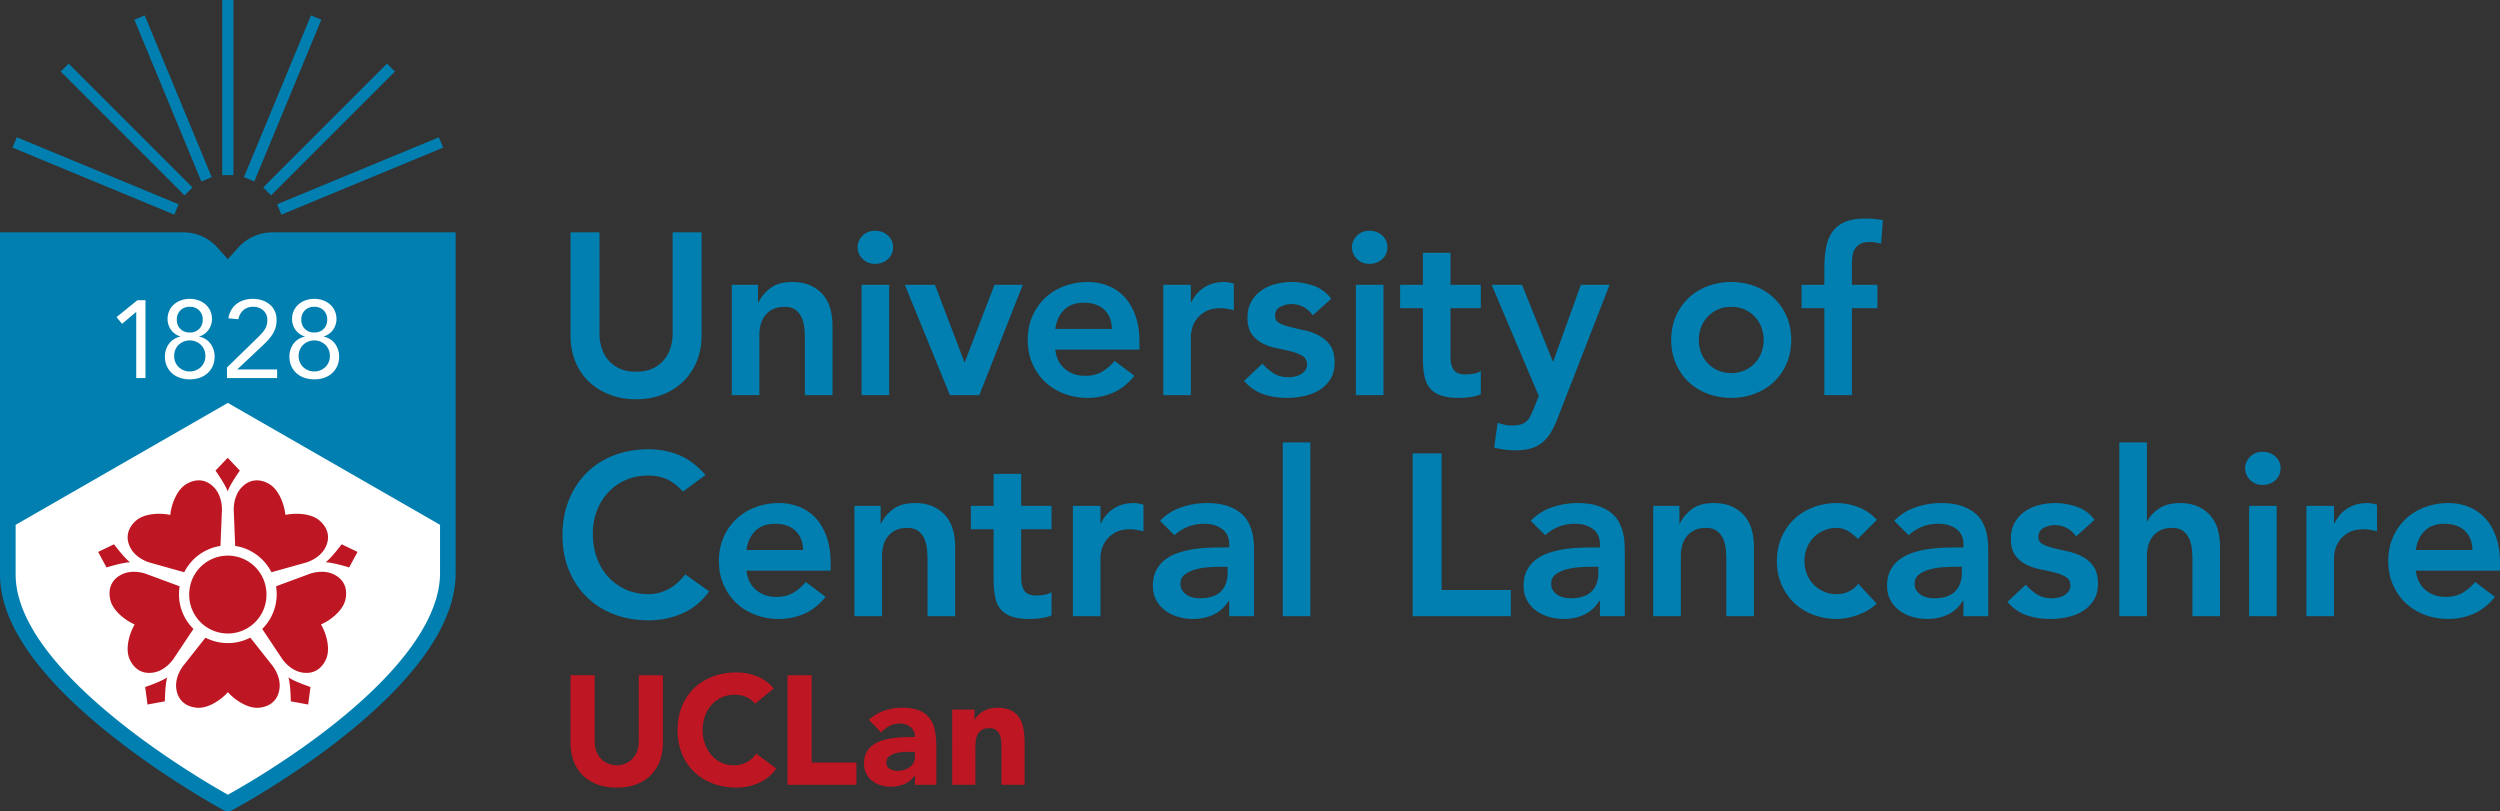 <svg xmlns="http://www.w3.org/2000/svg" width="473.415" height="153.659" viewBox="0, 0, 473.415, 153.659"><rect x="0" y="0" width="473.415" height="153.659" fill="#333333" stroke="none"/><path d="M125.533 140.615c0 1.23-.185 2.363-.556 3.398a7.48 7.48 0 0 1-1.655 2.698c-.733.761-1.647 1.357-2.741 1.788-1.094.428-2.354.643-3.781.643-1.446 0-2.715-.215-3.809-.643-1.095-.431-2.008-1.027-2.741-1.788a7.48 7.48 0 0 1-1.655-2.698c-.372-1.035-.557-2.168-.557-3.398v-12.749h4.573v12.573c0 .644.101 1.241.306 1.788.205.547.493 1.021.866 1.42.371.403.815.714 1.332.939a4.198 4.198 0 0 0 1.685.337 4.1 4.1 0 0 0 1.671-.337 3.941 3.941 0 0 0 1.318-.939c.371-.399.66-.873.865-1.42a5.06 5.06 0 0 0 .307-1.788v-12.573h4.572zm17.461-7.356a4.487 4.487 0 0 0-1.656-1.261c-.655-.293-1.412-.438-2.271-.438-.86 0-1.656.166-2.388.498a5.716 5.716 0 0 0-1.905 1.391 6.459 6.459 0 0 0-1.26 2.125 7.616 7.616 0 0 0-.455 2.666c0 .978.151 1.872.455 2.683a6.64 6.64 0 0 0 1.245 2.109 5.6 5.6 0 0 0 1.861 1.392c.713.333 1.48.499 2.3.499.938 0 1.768-.195 2.491-.586a4.964 4.964 0 0 0 1.788-1.641l3.81 2.842c-.879 1.231-1.993 2.139-3.341 2.725a10.342 10.342 0 0 1-4.162.879c-1.621 0-3.116-.254-4.483-.761-1.368-.508-2.55-1.236-3.547-2.184-.996-.947-1.772-2.095-2.329-3.443-.557-1.349-.835-2.852-.835-4.514 0-1.66.278-3.165.835-4.512.557-1.349 1.333-2.495 2.329-3.444.997-.947 2.179-1.674 3.547-2.183 1.367-.508 2.862-.762 4.483-.762.586 0 1.197.054 1.832.161.635.109 1.26.28 1.875.513a8.376 8.376 0 0 1 1.774.938c.566.391 1.073.87 1.524 1.436zm6.139-5.393h4.572v16.528h8.469v4.221h-13.041zm23.043 14.507c-.333 0-.747.015-1.245.044a6.21 6.21 0 0 0-1.436.249c-.46.137-.85.342-1.173.615-.322.274-.483.654-.483 1.143 0 .527.225.919.674 1.173.45.254.918.38 1.407.38.429 0 .844-.058 1.245-.175a3.707 3.707 0 0 0 1.07-.498c.312-.215.561-.489.747-.822.186-.332.278-.721.278-1.172v-.937zm1.084 4.454h-.058a4.124 4.124 0 0 1-1.949 1.641 6.7 6.7 0 0 1-2.564.499 6.573 6.573 0 0 1-1.92-.28 4.803 4.803 0 0 1-1.626-.835 4.027 4.027 0 0 1-1.113-1.376c-.274-.547-.411-1.182-.411-1.906 0-.82.151-1.513.454-2.081a4.074 4.074 0 0 1 1.231-1.406 6.145 6.145 0 0 1 1.773-.864 12.878 12.878 0 0 1 2.066-.454 19.516 19.516 0 0 1 2.139-.176c.713-.02 1.373-.029 1.978-.029 0-.782-.278-1.403-.834-1.862-.558-.459-1.217-.688-1.979-.688a4.3 4.3 0 0 0-1.978.454 5.445 5.445 0 0 0-1.597 1.245l-2.344-2.402a8.055 8.055 0 0 1 2.872-1.715 10.258 10.258 0 0 1 3.399-.572c1.29 0 2.349.163 3.18.484.83.322 1.494.797 1.992 1.422.498.625.845 1.391 1.041 2.301.195.908.293 1.958.293 3.15v7.238h-4.045zm7.053-12.455h4.22v1.935h.059a3.54 3.54 0 0 1 .586-.821c.254-.274.557-.517.908-.733a5.156 5.156 0 0 1 1.202-.527c.45-.137.938-.206 1.466-.206 1.112 0 2.012.172 2.696.513a3.928 3.928 0 0 1 1.597 1.421c.38.606.639 1.319.775 2.141.138.819.206 1.71.206 2.666v7.854h-4.396v-6.974c0-.412-.015-.836-.043-1.276a4.06 4.06 0 0 0-.264-1.216 2.113 2.113 0 0 0-.674-.909c-.304-.233-.737-.35-1.305-.35-.566 0-1.025.101-1.377.306a2.1 2.1 0 0 0-.806.822 3.322 3.322 0 0 0-.366 1.157 9.897 9.897 0 0 0-.088 1.347v7.093h-4.396z" fill="#BE1622"/><path d="M51.579 43.999c-2.332 0-4.523.908-6.227 2.615l-2.209 2.468-2.265-2.527a8.669 8.669 0 0 0-6.17-2.556H0v64.799c0 9.164 7.198 19.495 21.394 30.708 10.397 8.212 20.942 13.92 21.047 13.975a1.47 1.47 0 0 0 1.4.003c1.733-.923 42.446-22.897 42.446-44.946V43.999z" fill="#007FB0"/><path d="M2.96 99.383v9.415c0 3.944 1.629 8.282 4.842 12.894 3.4 4.879 8.59 10.091 15.428 15.492 8.653 6.835 17.432 11.912 19.92 13.307 2.589-1.431 11.791-6.687 20.709-13.864 12.737-10.249 19.469-19.962 19.469-28.089v-9.155L43.144 76.298zm24.588-27.795h-1.749V59.093h-.042l-2.644 2.228-1.042-1.27 3.957-3.207h1.52zm5.931-11.058c0 .708.225 1.292.676 1.75.451.458 1.045.687 1.781.687.735 0 1.329-.229 1.78-.687.451-.458.678-1.042.678-1.75s-.227-1.292-.678-1.749c-.451-.458-1.045-.688-1.78-.688-.736 0-1.33.23-1.781.688-.451.457-.676 1.041-.676 1.749m-.5 6.872c0 .431.076.826.229 1.188.152.359.364.669.635.926s.583.458.937.604c.354.146.74.219 1.156.219a3.001 3.001 0 0 0 2.093-.823c.27-.257.482-.567.635-.926.152-.362.229-.757.229-1.188 0-.43-.077-.826-.229-1.186a2.729 2.729 0 0 0-.635-.927 3.004 3.004 0 0 0-2.093-.823 3.005 3.005 0 0 0-2.093.823 2.7 2.7 0 0 0-.635.927c-.153.36-.229.756-.229 1.186m-1.25-6.955c0-.584.107-1.11.323-1.584.215-.471.51-.875.885-1.207a4.087 4.087 0 0 1 1.333-.78 4.812 4.812 0 0 1 1.666-.282c.597 0 1.152.094 1.666.282.513.187.958.447 1.333.78.375.332.669.736.885 1.207.215.474.323 1 .323 1.584a3.4 3.4 0 0 1-.167 1.041 3.454 3.454 0 0 1-1.239 1.729 2.887 2.887 0 0 1-1.01.478v.042c.444.096.847.261 1.208.49.36.229.666.51.916.843.25.332.444.711.583 1.135.139.424.209.864.209 1.322 0 .667-.122 1.267-.365 1.802a4.018 4.018 0 0 1-1 1.364 4.325 4.325 0 0 1-1.499.854 5.739 5.739 0 0 1-1.843.29 5.735 5.735 0 0 1-1.843-.29 4.316 4.316 0 0 1-1.499-.854 4.005 4.005 0 0 1-1-1.364c-.243-.535-.364-1.135-.364-1.802 0-.458.069-.898.208-1.322a3.88 3.88 0 0 1 .583-1.135c.25-.333.555-.614.916-.843a3.696 3.696 0 0 1 1.208-.49v-.042a2.887 2.887 0 0 1-1.01-.478 3.433 3.433 0 0 1-1.239-1.729 3.4 3.4 0 0 1-.167-1.041m11.254 9.142l5.56-5.415c.347-.333.652-.642.916-.926.264-.284.482-.562.656-.833.174-.271.302-.552.386-.844.083-.291.124-.617.124-.979a2.49 2.49 0 0 0-.208-1.041 2.314 2.314 0 0 0-.572-.78 2.614 2.614 0 0 0-.854-.5 3.074 3.074 0 0 0-1.052-.178c-.75 0-1.368.216-1.853.646-.486.431-.799 1-.937 1.708l-1.895-.167a4.618 4.618 0 0 1 .551-1.593c.271-.465.611-.85 1.021-1.156a4.544 4.544 0 0 1 1.385-.697 5.567 5.567 0 0 1 1.666-.24c.61 0 1.187.087 1.728.261a4.321 4.321 0 0 1 1.427.759c.409.334.735.75.978 1.25s.365 1.076.365 1.728c0 .583-.08 1.111-.24 1.583-.16.472-.375.906-.645 1.302a8.78 8.78 0 0 1-.917 1.124c-.34.354-.697.705-1.072 1.052l-4.54 4.269v.042h7.518v1.624h-9.496zm14.07-9.059c0 .708.226 1.292.677 1.75.45.458 1.044.687 1.781.687.735 0 1.329-.229 1.78-.687.45-.458.677-1.042.677-1.75s-.227-1.292-.677-1.749c-.451-.458-1.045-.688-1.78-.688-.737 0-1.331.23-1.781.688-.451.457-.677 1.041-.677 1.749m-.5 6.872c0 .431.076.826.229 1.188.153.359.365.669.635.926a3.006 3.006 0 0 0 2.094.823 3 3 0 0 0 2.092-.823c.271-.257.482-.567.636-.926.152-.362.229-.757.229-1.188 0-.43-.077-.826-.229-1.186a2.731 2.731 0 0 0-.636-.927 3.004 3.004 0 0 0-2.092-.823 3.006 3.006 0 0 0-2.094.823c-.27.257-.482.565-.635.927-.153.36-.229.756-.229 1.186m-1.25-6.955c0-.584.108-1.11.323-1.584.216-.471.51-.875.885-1.207a4.081 4.081 0 0 1 1.334-.78 4.804 4.804 0 0 1 1.666-.282 4.82 4.82 0 0 1 1.666.282c.513.187.957.447 1.332.78.375.332.669.736.885 1.207.215.474.323 1 .323 1.584 0 .347-.056.694-.166 1.041a3.449 3.449 0 0 1-1.24 1.729 2.887 2.887 0 0 1-1.01.478v.042c.444.096.847.261 1.208.49.361.229.667.51.917.843.249.332.443.711.583 1.135.138.424.208.864.208 1.322 0 .667-.122 1.267-.365 1.802a4.028 4.028 0 0 1-.999 1.364 4.33 4.33 0 0 1-1.5.854c-.576.194-1.19.29-1.842.29a5.74 5.74 0 0 1-1.844-.29 4.316 4.316 0 0 1-1.499-.854 4.018 4.018 0 0 1-1-1.364c-.243-.535-.364-1.135-.364-1.802 0-.458.069-.898.208-1.322a3.88 3.88 0 0 1 .583-1.135c.25-.333.555-.614.916-.843a3.692 3.692 0 0 1 1.209-.49v-.042a2.892 2.892 0 0 1-1.011-.478 3.433 3.433 0 0 1-1.239-1.729 3.4 3.4 0 0 1-.167-1.041" fill="#FFF"/><path d="M53.284 40.644l-.813-1.963 30.634-12.689.813 1.963zm-1.939-3.649l-1.502-1.502 23.446-23.447 1.503 1.503zm-3.188-2.628l-1.963-.813L58.883 2.919l1.963.814zm-3.951-1.209h-2.125V0h2.125zm-6.076 1.209L25.441 3.733l1.963-.814 12.689 30.635zm-3.188 2.628L11.496 13.549l1.503-1.503 23.446 23.447zm-1.939 3.649L2.369 27.955l.813-1.963 30.634 12.689z" fill="#007FB0"/><path d="M27.49 130.098l.442 3.314 3.289-.604s.034-3.229.448-4.539c-1.118.799-4.179 1.829-4.179 1.829m-5.894-27.028l-3.015 1.443 1.591 2.942s3.081-.965 4.456-.977c-1.107-.816-3.032-3.408-3.032-3.408m19.211-13.955l2.305-2.422 2.305 2.422s-1.87 2.633-2.305 3.936c-.435-1.303-2.305-3.936-2.305-3.936m23.885 13.955l3.016 1.443-1.591 2.942s-3.082-.965-4.457-.977h.001-.001c1.106-.816 3.032-3.408 3.032-3.408m-5.895 27.028l-.442 3.314-3.288-.604s-.035-3.229-.449-4.539c1.118.799 4.179 1.829 4.179 1.829m-14.26-26.717a9.261 9.261 0 0 1 6.867 4.982l6.467-1.815s2.526-.639 3.676-2.739c1.181-2.159.378-4.021-1.052-5.25-1.426-1.226-4.162-1.531-6.452-1.049l-.008.011.007-.011c-.248-2.327-1.383-4.834-2.99-5.812-1.611-.98-3.63-1.168-5.318.622-1.643 1.743-1.469 4.342-1.469 4.342zm-16.121 3.167l6.467 1.815a9.261 9.261 0 0 1 6.867-4.982l.272-6.719s.174-2.599-1.469-4.342c-1.688-1.79-3.706-1.602-5.318-.622-1.606.978-2.742 3.485-2.99 5.812l.008.011-.009-.011c-2.29-.482-5.025-.177-6.452 1.049-1.43 1.229-2.232 3.091-1.052 5.25 1.15 2.1 3.676 2.739 3.676 2.739m18.98 14.196a9.201 9.201 0 0 1-4.252 1.036 9.214 9.214 0 0 1-4.237-1.027l-4.161 5.265s-1.669 2.001-1.364 4.377c.313 2.441 2.057 3.475 3.936 3.628 1.875.155 4.268-1.207 5.836-2.943l.001-.014v.014c1.569 1.736 3.962 3.098 5.836 2.943 1.88-.153 3.623-1.187 3.936-3.628.305-2.376-1.364-4.377-1.364-4.377zm15.765-11.997c-2.166-1.024-4.583-.056-4.583-.056l-6.306 2.334a9.225 9.225 0 0 1-2.616 8.074l3.724 5.586s1.387 2.206 3.741 2.65c2.418.456 3.94-.882 4.667-2.622.726-1.736.171-4.432-.996-6.46l-.013-.005.013.004c2.137-.955 4.17-2.811 4.603-4.641.435-1.835-.01-3.812-2.234-4.864m-29.269 3.782c0-.512.043-1.015.124-1.503l-6.306-2.334s-2.419-.969-4.584.056c-2.224 1.052-2.669 3.029-2.234 4.864.433 1.83 2.467 3.686 4.603 4.641l.013-.004-.013.005c-1.166 2.027-1.722 4.724-.997 6.46.728 1.739 2.25 3.078 4.668 2.622 2.354-.445 3.741-2.65 3.741-2.65l3.724-5.587a9.223 9.223 0 0 1-2.739-6.57" fill="#BE1622"/><path d="M35.833 112.529a7.31 7.31 0 1 1 14.622 0 7.312 7.312 0 1 1-14.622 0" fill="#BE1622"/><path d="M132.856 63.505c0 1.857-.32 3.534-.958 5.028-.639 1.496-1.51 2.765-2.612 3.81-1.104 1.045-2.41 1.851-3.919 2.417-1.509.566-3.149.849-4.92.849s-3.411-.283-4.92-.849c-1.509-.566-2.823-1.372-3.94-2.417-1.118-1.045-1.989-2.314-2.612-3.81-.625-1.494-.936-3.171-.936-5.028V43.999h5.485v19.332c0 .755.116 1.545.349 2.373a6.652 6.652 0 0 0 1.153 2.285c.537.697 1.248 1.27 2.134 1.72.885.451 1.981.675 3.287.675 1.306 0 2.402-.224 3.287-.675.885-.45 1.597-1.023 2.134-1.72a6.69 6.69 0 0 0 1.154-2.285 8.828 8.828 0 0 0 .348-2.373V43.999h5.486zm5.72-9.578h4.963v3.352h.087c.494-1.044 1.248-1.952 2.265-2.721 1.017-.769 2.394-1.153 4.136-1.153 1.394 0 2.575.232 3.548.696.972.465 1.764 1.074 2.373 1.828a6.925 6.925 0 0 1 1.307 2.613c.261.987.391 2.018.391 3.091v13.193h-5.225V64.245c0-.581-.029-1.227-.086-1.938a7.014 7.014 0 0 0-.457-2.002 3.769 3.769 0 0 0-1.155-1.568c-.522-.419-1.233-.63-2.133-.63-.871 0-1.604.144-2.199.435a4.218 4.218 0 0 0-1.48 1.176 4.686 4.686 0 0 0-.849 1.696 7.605 7.605 0 0 0-.261 2.004v11.408h-5.225zm24.573-.001h5.225v20.899h-5.225zm-.74-7.097c0-.841.312-1.574.937-2.198.623-.624 1.415-.936 2.373-.936.958 0 1.763.297 2.416.892s.98 1.343.98 2.242c0 .9-.327 1.648-.98 2.243s-1.458.893-2.416.893-1.75-.312-2.373-.937c-.625-.624-.937-1.356-.937-2.199m8.935 7.097h5.703l5.573 14.629h.088l5.616-14.629h5.355l-8.229 20.9h-5.572zm39.207 8.36c-.029-1.539-.508-2.75-1.436-3.636-.93-.885-2.221-1.328-3.876-1.328-1.567 0-2.808.451-3.722 1.35-.914.9-1.474 2.105-1.676 3.614zm-10.71 3.918c.174 1.568.783 2.787 1.828 3.658s2.308 1.306 3.789 1.306c1.305 0 2.401-.268 3.287-.805a9.12 9.12 0 0 0 2.329-2.025l3.745 2.83c-1.22 1.51-2.584 2.584-4.094 3.222a12.064 12.064 0 0 1-4.745.958c-1.567 0-3.048-.262-4.441-.784-1.394-.522-2.598-1.263-3.614-2.22-1.016-.958-1.822-2.112-2.416-3.462-.596-1.35-.893-2.852-.893-4.506 0-1.654.297-3.157.893-4.507.594-1.349 1.4-2.503 2.416-3.461 1.016-.958 2.22-1.698 3.614-2.221a12.554 12.554 0 0 1 4.441-.783c1.451 0 2.779.255 3.983.762a8.528 8.528 0 0 1 3.091 2.199c.856.957 1.524 2.141 2.003 3.548.479 1.408.72 3.026.72 4.855v1.436zm20.442-12.277h5.225v3.309h.086c.58-1.22 1.407-2.163 2.481-2.83 1.075-.667 2.308-1.001 3.701-1.001.319 0 .632.028.936.086.305.059.616.131.938.217v5.051a15.878 15.878 0 0 0-1.285-.284 7.57 7.57 0 0 0-1.241-.108c-1.219 0-2.198.226-2.939.676-.741.449-1.306.965-1.698 1.544-.393.582-.654 1.162-.785 1.743-.129.58-.194 1.015-.194 1.306v11.19h-5.225zm28.313 5.79c-1.017-1.422-2.38-2.133-4.093-2.133-.696 0-1.379.174-2.046.522-.668.348-1.002.915-1.002 1.698 0 .639.276 1.104.828 1.393.551.291 1.248.538 2.09.74.841.204 1.748.414 2.721.632.972.217 1.879.552 2.721 1.001a5.979 5.979 0 0 1 2.091 1.851c.55.783.826 1.858.826 3.222 0 1.248-.268 2.301-.805 3.156a6.31 6.31 0 0 1-2.091 2.068c-.855.523-1.821.9-2.894 1.133a15.234 15.234 0 0 1-3.222.348c-1.626 0-3.12-.233-4.485-.697-1.365-.464-2.583-1.306-3.658-2.525l3.484-3.266a9.797 9.797 0 0 0 2.155 1.851c.769.479 1.705.718 2.809.718.377 0 .768-.043 1.175-.13a3.786 3.786 0 0 0 1.132-.436c.349-.203.631-.457.849-.762.218-.304.326-.66.326-1.067 0-.725-.276-1.262-.826-1.61-.553-.349-1.249-.632-2.091-.85a46.474 46.474 0 0 0-2.721-.609 10.483 10.483 0 0 1-2.721-.915 5.698 5.698 0 0 1-2.09-1.763c-.552-.754-.827-1.799-.827-3.134 0-1.161.24-2.17.719-3.027a6.336 6.336 0 0 1 1.893-2.112 8.208 8.208 0 0 1 2.699-1.218 12.34 12.34 0 0 1 3.092-.392c1.394 0 2.772.239 4.136.718a6.766 6.766 0 0 1 3.309 2.46zm8.162-5.791h5.225v20.899h-5.225zm-.74-7.097c0-.841.311-1.574.936-2.198.623-.624 1.414-.936 2.372-.936s1.765.297 2.417.892c.654.595.981 1.343.981 2.242 0 .9-.327 1.648-.981 2.243-.652.595-1.459.893-2.417.893-.958 0-1.749-.312-2.372-.937-.625-.624-.936-1.356-.936-2.199m9.117 11.538v-4.441h4.311v-6.052h5.224v6.052h5.747v4.441h-5.747v9.143c0 1.045.196 1.873.588 2.482.393.609 1.168.915 2.33.915.464 0 .972-.051 1.524-.153.55-.101.986-.268 1.305-.501v4.398c-.551.261-1.226.442-2.024.544-.799.101-1.502.152-2.112.152-1.393 0-2.533-.152-3.417-.457-.886-.305-1.583-.769-2.09-1.393-.508-.624-.857-1.4-1.045-2.33-.19-.928-.283-2.003-.283-3.221v-9.579zm17.333-4.44h5.747l5.835 14.499h.087l5.225-14.499h5.441L294.92 79.31c-.377.987-.791 1.85-1.24 2.591a7.452 7.452 0 0 1-1.59 1.871 5.994 5.994 0 0 1-2.155 1.133c-.827.246-1.821.37-2.983.37-1.364 0-2.699-.175-4.005-.522l.653-4.702c.406.144.834.267 1.284.37.45.1.907.152 1.372.152.638 0 1.176-.06 1.61-.174a2.972 2.972 0 0 0 1.111-.546c.304-.246.558-.564.762-.957.203-.392.42-.863.654-1.414L291.394 75zm39.229 10.449c0 .813.138 1.597.413 2.351a5.893 5.893 0 0 0 1.22 2.003 6.055 6.055 0 0 0 1.937 1.393c.754.349 1.612.523 2.569.523.958 0 1.814-.174 2.569-.523a6.08 6.08 0 0 0 1.938-1.393 5.904 5.904 0 0 0 1.218-2.003 6.788 6.788 0 0 0 .414-2.351c0-.812-.138-1.596-.414-2.351a5.913 5.913 0 0 0-1.218-2.003 6.08 6.08 0 0 0-1.938-1.393c-.755-.349-1.611-.523-2.569-.523-.957 0-1.815.174-2.569.523-.755.348-1.4.812-1.937 1.393a5.902 5.902 0 0 0-1.22 2.003 6.818 6.818 0 0 0-.413 2.351m-5.225 0c0-1.654.297-3.157.893-4.506.594-1.35 1.4-2.504 2.416-3.462 1.016-.958 2.221-1.698 3.614-2.22a12.532 12.532 0 0 1 4.441-.784c1.567 0 3.049.261 4.441.784 1.394.522 2.598 1.262 3.614 2.22a10.535 10.535 0 0 1 2.416 3.462c.595 1.349.893 2.852.893 4.506 0 1.654-.298 3.156-.893 4.506a10.535 10.535 0 0 1-2.416 3.462c-1.016.957-2.22 1.698-3.614 2.22a12.55 12.55 0 0 1-4.441.784c-1.567 0-3.048-.262-4.441-.784-1.393-.522-2.598-1.263-3.614-2.22-1.016-.958-1.822-2.112-2.416-3.462-.596-1.35-.893-2.852-.893-4.506m28.992-6.009h-4.311v-4.441h4.311v-2.961c0-1.451.102-2.765.305-3.94.203-1.176.588-2.184 1.153-3.026.566-.841 1.357-1.487 2.373-1.938 1.017-.449 2.336-.674 3.963-.674 1.189 0 2.292.102 3.309.304l-.349 4.441c-.377-.087-.74-.159-1.088-.218a6.747 6.747 0 0 0-1.089-.087c-.725 0-1.306.117-1.741.349a2.665 2.665 0 0 0-1.024.936 3.397 3.397 0 0 0-.478 1.372 11.945 11.945 0 0 0-.109 1.654v3.788h4.833v4.441h-4.833v16.458h-5.225zM129.329 93.09c-1.132-1.22-2.228-2.032-3.287-2.438a8.89 8.89 0 0 0-3.2-.61c-1.597 0-3.041.283-4.332.849a9.917 9.917 0 0 0-3.331 2.351 10.67 10.67 0 0 0-2.156 3.505c-.507 1.336-.761 2.772-.761 4.31 0 1.656.254 3.179.761 4.572.508 1.394 1.226 2.598 2.156 3.614a10.034 10.034 0 0 0 3.331 2.395c1.291.58 2.735.87 4.332.87 1.247 0 2.46-.297 3.635-.892 1.176-.595 2.271-1.546 3.288-2.852l4.527 3.222c-1.393 1.916-3.09 3.31-5.093 4.18-2.003.871-4.137 1.305-6.401 1.305-2.38 0-4.565-.384-6.552-1.153-1.989-.769-3.702-1.857-5.138-3.266-1.437-1.407-2.562-3.097-3.375-5.072-.812-1.973-1.218-4.165-1.218-6.574 0-2.467.406-4.71 1.218-6.727.813-2.017 1.938-3.737 3.375-5.159 1.436-1.422 3.149-2.518 5.138-3.288 1.987-.768 4.172-1.154 6.552-1.154 2.09 0 4.028.37 5.813 1.111 1.785.74 3.446 1.996 4.985 3.766zm22.741 11.059c-.03-1.538-.509-2.75-1.437-3.636-.929-.885-2.221-1.328-3.875-1.328-1.567 0-2.809.45-3.723 1.35-.914.9-1.473 2.105-1.676 3.614zm-10.711 3.918c.174 1.568.784 2.786 1.829 3.657s2.307 1.307 3.788 1.307c1.306 0 2.401-.269 3.287-.806a9.135 9.135 0 0 0 2.329-2.024l3.745 2.83c-1.22 1.51-2.584 2.584-4.093 3.222-1.51.637-3.091.958-4.746.958-1.568 0-3.048-.261-4.441-.785-1.393-.521-2.598-1.262-3.613-2.22-1.017-.957-1.823-2.112-2.417-3.461-.596-1.35-.893-2.852-.893-4.507 0-1.654.297-3.155.893-4.505.594-1.351 1.4-2.504 2.417-3.462 1.015-.958 2.22-1.698 3.613-2.221a12.55 12.55 0 0 1 4.441-.783c1.451 0 2.779.254 3.984.762a8.563 8.563 0 0 1 3.091 2.198c.856.958 1.524 2.142 2.003 3.549.479 1.408.718 3.026.718 4.854v1.437zm20.442-12.278h4.963v3.352h.087c.493-1.044 1.248-1.951 2.264-2.721 1.016-.768 2.395-1.153 4.136-1.153 1.394 0 2.576.232 3.549.696.972.465 1.764 1.075 2.373 1.828a6.935 6.935 0 0 1 1.306 2.614c.261.986.392 2.017.392 3.091v13.192h-5.225v-10.58c0-.58-.029-1.227-.087-1.938a6.987 6.987 0 0 0-.457-2.003 3.755 3.755 0 0 0-1.154-1.567c-.522-.42-1.234-.631-2.133-.631-.871 0-1.605.145-2.199.436a4.228 4.228 0 0 0-1.481 1.175 4.711 4.711 0 0 0-.849 1.698 7.623 7.623 0 0 0-.26 2.003v11.407h-5.225zm22.043 4.441v-4.441h4.31v-6.052h5.225v6.052h5.747v4.441h-5.747v9.144c0 1.044.196 1.872.588 2.481.392.609 1.168.914 2.33.914.464 0 .971-.05 1.524-.151.55-.102.985-.269 1.305-.501v4.396c-.551.262-1.227.444-2.024.545-.799.102-1.502.152-2.112.152-1.393 0-2.533-.152-3.417-.457-.886-.304-1.583-.768-2.091-1.393-.508-.623-.856-1.4-1.045-2.329-.189-.929-.283-2.003-.283-3.222v-9.579zm19.323-4.441h5.224v3.309h.088c.58-1.219 1.407-2.162 2.481-2.83 1.074-.667 2.308-1.001 3.701-1.001a5 5 0 0 1 .936.086c.305.059.616.131.937.218v5.051c-.436-.116-.865-.21-1.285-.284a7.452 7.452 0 0 0-1.241-.108c-1.219 0-2.198.226-2.939.675-.74.45-1.306.966-1.698 1.546-.392.581-.654 1.161-.784 1.741-.13.581-.196 1.016-.196 1.306v11.19h-5.224zm29.302 11.538h-1.088c-.727 0-1.539.028-2.438.087-.901.058-1.749.195-2.548.413-.799.218-1.473.537-2.025.958-.551.421-.826 1.009-.826 1.763 0 .494.109.908.326 1.241.218.335.5.617.849.85.348.232.74.399 1.176.5.434.102.87.153 1.306.153 1.799 0 3.127-.429 3.984-1.285.855-.857 1.284-2.025 1.284-3.505zm.304 6.486h-.13c-.755 1.191-1.713 2.054-2.874 2.591-1.161.537-2.438.806-3.831.806a10.14 10.14 0 0 1-2.808-.393 7.56 7.56 0 0 1-2.438-1.175 6.017 6.017 0 0 1-1.72-1.959c-.435-.784-.653-1.698-.653-2.743 0-1.132.203-2.097.609-2.895a5.957 5.957 0 0 1 1.633-2.003 8.287 8.287 0 0 1 2.373-1.284c.899-.32 1.835-.559 2.808-.718.973-.16 1.952-.262 2.939-.305a62.725 62.725 0 0 1 2.787-.066h1.305v-.566c0-1.305-.45-2.286-1.349-2.939-.9-.653-2.046-.98-3.439-.98a8.083 8.083 0 0 0-3.092.588 7.854 7.854 0 0 0-2.482 1.589l-2.743-2.742a10.12 10.12 0 0 1 4.072-2.569 14.966 14.966 0 0 1 4.811-.784c1.48 0 2.728.167 3.744.5 1.015.334 1.857.763 2.526 1.285a5.718 5.718 0 0 1 1.545 1.807c.363.683.624 1.371.784 2.069.159.696.254 1.371.283 2.024.028.652.043 1.227.043 1.72v12.016h-4.703zm10.136-30.041h5.225v32.916h-5.225zm24.598 2.09h5.486v25.862h13.106v4.964h-18.592zm35.163 21.465h-1.088c-.726 0-1.539.028-2.438.087a12.75 12.75 0 0 0-2.547.413c-.799.218-1.474.537-2.026.958-.551.421-.826 1.009-.826 1.763 0 .494.109.908.326 1.241.218.335.5.617.849.85.349.232.74.399 1.176.5.434.102.871.153 1.306.153 1.799 0 3.127-.429 3.984-1.285.855-.857 1.284-2.025 1.284-3.505zm.305 6.486h-.131c-.755 1.191-1.713 2.054-2.873 2.591-1.161.537-2.439.806-3.832.806a10.14 10.14 0 0 1-2.808-.393 7.57 7.57 0 0 1-2.438-1.175 6.029 6.029 0 0 1-1.72-1.959c-.435-.784-.653-1.698-.653-2.743 0-1.132.203-2.097.61-2.895a5.933 5.933 0 0 1 1.633-2.003 8.268 8.268 0 0 1 2.372-1.284c.899-.32 1.835-.559 2.808-.718.973-.16 1.953-.262 2.939-.305a62.725 62.725 0 0 1 2.787-.066h1.306v-.566c0-1.305-.451-2.286-1.35-2.939-.9-.653-2.046-.98-3.439-.98a8.078 8.078 0 0 0-3.091.588 7.859 7.859 0 0 0-2.483 1.589l-2.743-2.742a10.12 10.12 0 0 1 4.072-2.569 14.966 14.966 0 0 1 4.811-.784c1.48 0 2.728.167 3.743.5 1.017.334 1.859.763 2.527 1.285a5.718 5.718 0 0 1 1.545 1.807c.363.683.624 1.371.784 2.069.159.696.254 1.371.283 2.024.028.652.043 1.227.043 1.72v12.016h-4.702zm10.088-18.024h4.963v3.352h.087c.493-1.044 1.248-1.951 2.264-2.721 1.016-.768 2.395-1.153 4.137-1.153 1.393 0 2.575.232 3.548.696.973.465 1.764 1.075 2.373 1.828a6.937 6.937 0 0 1 1.307 2.614c.26.986.391 2.017.391 3.091v13.192h-5.224v-10.58c0-.58-.031-1.227-.087-1.938a7.021 7.021 0 0 0-.458-2.003 3.755 3.755 0 0 0-1.154-1.567c-.522-.42-1.234-.631-2.133-.631-.87 0-1.605.145-2.199.436a4.215 4.215 0 0 0-1.48 1.175 4.664 4.664 0 0 0-.849 1.698 7.581 7.581 0 0 0-.261 2.003v11.407h-5.225zm38.745 6.27a8.346 8.346 0 0 0-1.916-1.524c-.668-.377-1.35-.566-2.046-.566-.958 0-1.815.174-2.569.523a6.056 6.056 0 0 0-1.938 1.392 5.89 5.89 0 0 0-1.219 2.003 6.8 6.8 0 0 0-.414 2.351c0 .813.138 1.597.414 2.351a5.871 5.871 0 0 0 1.219 2.003 6.062 6.062 0 0 0 1.938 1.394c.754.348 1.611.522 2.569.522.813 0 1.566-.167 2.263-.501a4.91 4.91 0 0 0 1.786-1.459l3.482 3.745a7.982 7.982 0 0 1-1.806 1.35 12.27 12.27 0 0 1-2.068.915c-.697.231-1.365.398-2.003.5a10.68 10.68 0 0 1-1.654.152c-1.567 0-3.049-.26-4.441-.784-1.394-.521-2.598-1.263-3.615-2.221-1.015-.957-1.822-2.111-2.416-3.46-.595-1.35-.892-2.852-.892-4.507 0-1.655.297-3.156.892-4.505a10.525 10.525 0 0 1 2.416-3.462c1.017-.959 2.221-1.698 3.615-2.221a12.55 12.55 0 0 1 4.441-.783c1.334 0 2.678.254 4.027.762 1.35.508 2.532 1.313 3.548 2.416zm19.692 5.268h-1.088c-.726 0-1.539.028-2.438.087a12.75 12.75 0 0 0-2.547.413c-.799.218-1.474.537-2.026.958-.551.421-.826 1.009-.826 1.763 0 .494.109.908.326 1.241.218.335.5.617.849.85.349.232.74.399 1.176.5.434.102.871.153 1.306.153 1.799 0 3.127-.429 3.984-1.285.855-.857 1.284-2.025 1.284-3.505zm.305 6.486h-.131c-.755 1.191-1.713 2.054-2.873 2.591-1.161.537-2.439.806-3.832.806a10.14 10.14 0 0 1-2.808-.393 7.57 7.57 0 0 1-2.438-1.175 6.029 6.029 0 0 1-1.72-1.959c-.435-.784-.653-1.698-.653-2.743 0-1.132.203-2.097.61-2.895a5.933 5.933 0 0 1 1.633-2.003 8.268 8.268 0 0 1 2.372-1.284c.899-.32 1.835-.559 2.808-.718.973-.16 1.953-.262 2.939-.305a62.725 62.725 0 0 1 2.787-.066h1.306v-.566c0-1.305-.451-2.286-1.35-2.939-.9-.653-2.046-.98-3.439-.98a8.078 8.078 0 0 0-3.091.588 7.859 7.859 0 0 0-2.483 1.589l-2.743-2.742a10.12 10.12 0 0 1 4.072-2.569 14.966 14.966 0 0 1 4.811-.784c1.48 0 2.728.167 3.743.5 1.017.334 1.859.763 2.527 1.285a5.718 5.718 0 0 1 1.545 1.807c.363.683.624 1.371.784 2.069.159.696.254 1.371.283 2.024.028.652.043 1.227.043 1.72v12.016h-4.702zm21.343-12.234c-1.017-1.422-2.381-2.133-4.093-2.133-.696 0-1.379.174-2.046.523-.669.347-1.002.914-1.002 1.697 0 .64.276 1.104.828 1.394.55.29 1.248.537 2.089.74.841.203 1.748.413 2.722.632.972.216 1.879.55 2.721 1.001a5.961 5.961 0 0 1 2.09 1.849c.551.784.827 1.859.827 3.223 0 1.249-.269 2.301-.806 3.157a6.333 6.333 0 0 1-2.09 2.067c-.855.523-1.821.9-2.895 1.132a15.164 15.164 0 0 1-3.222.349c-1.626 0-3.12-.233-4.484-.697-1.366-.464-2.583-1.306-3.658-2.525l3.483-3.265a9.846 9.846 0 0 0 2.156 1.85c.769.479 1.705.719 2.808.719a5.57 5.57 0 0 0 1.176-.132 3.789 3.789 0 0 0 1.131-.435c.349-.202.632-.457.85-.761.218-.305.326-.66.326-1.068 0-.725-.276-1.261-.827-1.61-.552-.349-1.248-.631-2.09-.85a46.658 46.658 0 0 0-2.721-.609 10.47 10.47 0 0 1-2.721-.915 5.708 5.708 0 0 1-2.09-1.763c-.552-.755-.827-1.799-.827-3.134 0-1.161.239-2.17.719-3.027a6.311 6.311 0 0 1 1.893-2.111c.783-.551 1.683-.958 2.699-1.219a12.38 12.38 0 0 1 3.091-.392c1.394 0 2.772.239 4.137.718a6.766 6.766 0 0 1 3.309 2.46zm13.405-2.874h.087c.406-.87 1.125-1.661 2.155-2.373 1.029-.71 2.358-1.066 3.985-1.066 1.392 0 2.575.233 3.547.696.973.465 1.764 1.075 2.373 1.829a6.94 6.94 0 0 1 1.307 2.613c.26.987.392 2.018.392 3.091v13.192h-5.225v-10.58c0-.58-.03-1.226-.087-1.937a6.988 6.988 0 0 0-.458-2.003 3.764 3.764 0 0 0-1.153-1.567c-.523-.42-1.235-.631-2.134-.631-.87 0-1.604.144-2.198.435a4.221 4.221 0 0 0-1.481 1.175 4.685 4.685 0 0 0-.848 1.698 7.551 7.551 0 0 0-.262 2.003v11.407h-5.225V83.771h5.225zm19.348-2.916h5.225v20.899h-5.225zm-.741-7.097c0-.842.312-1.575.937-2.199.623-.624 1.414-.936 2.372-.936s1.765.298 2.417.892c.653.596.981 1.343.981 2.243 0 .9-.328 1.648-.981 2.242-.652.596-1.459.893-2.417.893-.958 0-1.749-.312-2.372-.937-.625-.623-.937-1.356-.937-2.198m11.599 7.097h5.225v3.309h.087c.581-1.219 1.408-2.162 2.482-2.83 1.073-.667 2.308-1.001 3.7-1.001.319 0 .632.028.937.086.304.059.616.131.936.218v5.051a15.2 15.2 0 0 0-1.285-.284 7.452 7.452 0 0 0-1.241-.108c-1.219 0-2.198.226-2.939.675-.74.45-1.306.966-1.698 1.546-.392.581-.653 1.161-.783 1.741-.131.581-.196 1.016-.196 1.306v11.19h-5.225zm31.432 8.36c-.029-1.538-.509-2.75-1.437-3.636-.929-.885-2.221-1.328-3.875-1.328-1.567 0-2.808.45-3.722 1.35-.915.9-1.475 2.105-1.677 3.614zm-10.711 3.918c.174 1.568.783 2.786 1.829 3.657 1.045.871 2.308 1.307 3.788 1.307 1.306 0 2.402-.269 3.287-.806a9.135 9.135 0 0 0 2.329-2.024l3.745 2.83c-1.219 1.51-2.584 2.584-4.093 3.222a12.082 12.082 0 0 1-4.745.958c-1.568 0-3.049-.261-4.442-.785-1.393-.521-2.597-1.262-3.614-2.22-1.016-.957-1.822-2.112-2.416-3.461-.596-1.35-.893-2.852-.893-4.507 0-1.654.297-3.155.893-4.505.594-1.351 1.4-2.504 2.416-3.462 1.017-.958 2.221-1.698 3.614-2.221a12.555 12.555 0 0 1 4.442-.783c1.45 0 2.778.254 3.983.762a8.555 8.555 0 0 1 3.091 2.198c.855.958 1.524 2.142 2.003 3.549.479 1.408.719 3.026.719 4.854v1.437z" fill="#007FB0"/></svg>